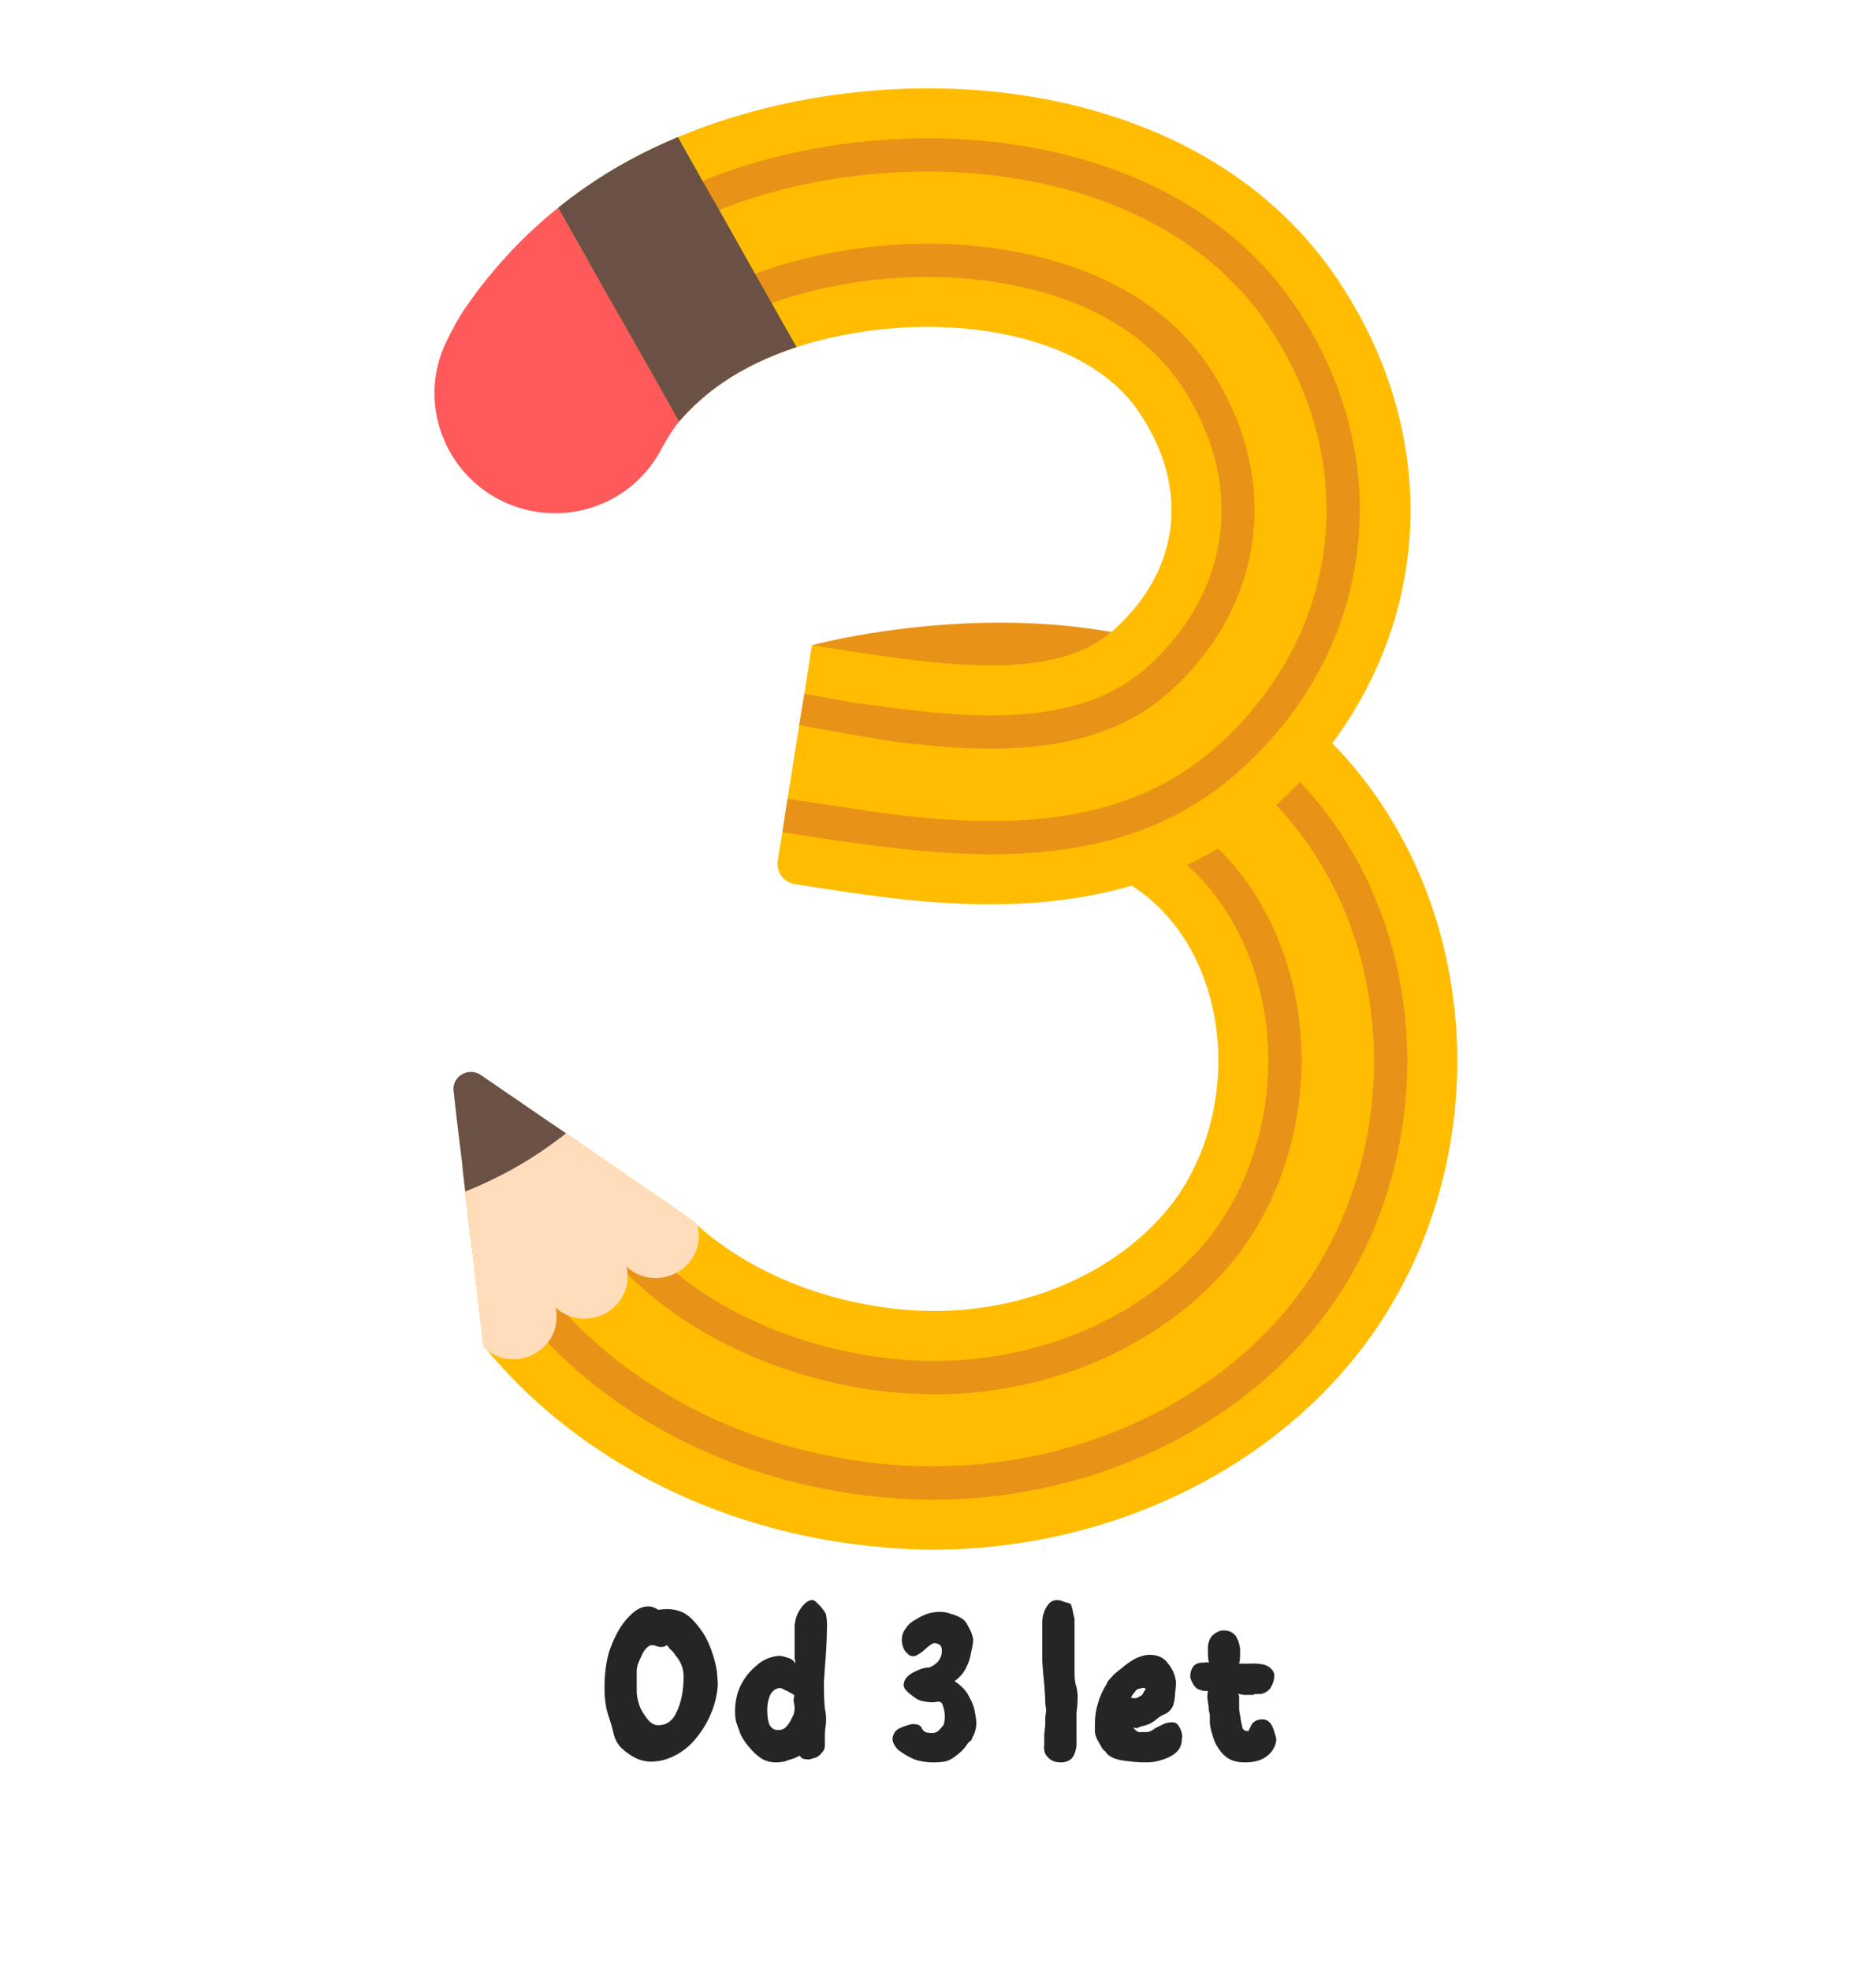 <svg xmlns="http://www.w3.org/2000/svg" xmlns:xlink="http://www.w3.org/1999/xlink" width="40" zoomAndPan="magnify" viewBox="0 0 30 31.5" height="42" preserveAspectRatio="xMidYMid meet" version="1.2"><defs><clipPath id="3ad09a312c"><path d="M 7 10 L 23.59 10 L 23.59 24.805 L 7 24.805 Z M 7 10 "/></clipPath><clipPath id="e89a6ec41a"><path d="M 8 1.18 L 23 1.18 L 23 15 L 8 15 Z M 8 1.18 "/></clipPath><clipPath id="9908036d1b"><path d="M 6.609 3 L 11 3 L 11 9 L 6.609 9 Z M 6.609 3 "/></clipPath><clipPath id="9cc58d0358"><path d="M 0.449 1 L 3 1 L 3 5 L 0.449 5 Z M 0.449 1 "/></clipPath><clipPath id="b4df1970d2"><path d="M 10 2 L 11.789 2 L 11.789 5 L 10 5 Z M 10 2 "/></clipPath><clipPath id="b503f17eca"><rect x="0" width="12" y="0" height="6"/></clipPath></defs><g id="b90951d3e0"><path style=" stroke:none;fill-rule:nonzero;fill:#e89318;fill-opacity:1;" d="M 12.984 10.312 L 15.742 12.582 L 21.305 11.879 C 18.414 8.828 12.984 10.312 12.984 10.312 Z M 12.984 10.312 "/><path style=" stroke:none;fill-rule:nonzero;fill:#ff5a5a;fill-opacity:1;" d="M 8.926 3.32 L 9.215 5.293 L 10.859 6.738 L 10.859 4.586 Z M 8.926 3.32 "/><g clip-rule="nonzero" clip-path="url(#3ad09a312c)"><path style=" stroke:none;fill-rule:nonzero;fill:#ffbc00;fill-opacity:1;" d="M 21.57 21.812 C 20.012 23.664 17.527 24.766 14.922 24.766 C 14.734 24.766 14.539 24.758 14.352 24.746 C 12.492 24.629 10.75 24.023 9.32 22.996 C 8.738 22.578 8.227 22.102 7.785 21.574 C 7.766 21.551 7.746 21.531 7.73 21.508 L 7.523 19.75 L 7.441 19.043 L 7.41 18.781 L 7.391 18.59 L 7.293 17.789 L 8.223 17.547 C 8.398 17.668 8.586 17.797 8.781 17.93 C 8.871 17.988 8.961 18.051 9.051 18.113 C 9.066 18.125 9.082 18.133 9.098 18.145 C 9.156 18.184 9.215 18.227 9.273 18.266 C 9.352 18.32 9.43 18.371 9.504 18.426 C 9.543 18.453 9.586 18.477 9.621 18.504 C 10.289 18.961 10.883 19.371 11.078 19.512 C 11.102 19.535 11.125 19.555 11.148 19.578 C 12.137 20.461 13.469 20.871 14.594 20.941 C 16.184 21.043 17.738 20.434 18.648 19.355 C 19.332 18.547 19.625 17.352 19.418 16.234 C 19.312 15.664 18.977 14.629 17.926 14.051 L 17.617 13.879 L 19.457 10.539 L 19.77 10.711 C 21.543 11.684 22.785 13.441 23.172 15.535 C 23.594 17.781 22.992 20.129 21.57 21.812 Z M 21.57 21.812 "/></g><path style=" stroke:none;fill-rule:nonzero;fill:#e89318;fill-opacity:1;" d="M 22.387 15.68 C 22.113 14.219 21.367 12.918 20.277 12.02 L 19.781 11.605 L 19.469 12.172 L 18.902 13.199 L 18.699 13.566 L 19.008 13.848 C 19.824 14.594 20.105 15.57 20.203 16.086 C 20.453 17.434 20.094 18.883 19.262 19.871 C 18.266 21.047 16.648 21.75 14.938 21.75 C 14.805 21.75 14.672 21.746 14.543 21.738 C 13.336 21.66 11.922 21.242 10.809 20.344 C 10.23 19.875 9.734 19.277 9.391 18.523 L 9.273 18.266 C 9.215 18.227 9.156 18.184 9.098 18.145 L 8.965 18.18 L 8.773 18.23 L 7.641 18.523 L 7.391 18.59 L 7.41 18.781 L 7.441 19.043 L 7.523 19.75 C 7.848 20.371 8.262 20.945 8.758 21.457 C 9.07 21.781 9.414 22.078 9.789 22.348 C 11.098 23.289 12.691 23.844 14.402 23.953 C 14.574 23.961 14.75 23.969 14.922 23.969 C 17.293 23.969 19.551 22.969 20.961 21.301 C 22.23 19.797 22.762 17.695 22.387 15.68 Z M 20.551 20.957 C 19.242 22.508 17.137 23.434 14.922 23.434 C 14.762 23.434 14.598 23.43 14.434 23.422 C 12.824 23.316 11.328 22.797 10.098 21.914 C 9.723 21.645 9.379 21.344 9.07 21.016 C 8.52 20.434 8.086 19.77 7.777 19.039 L 8.906 18.746 C 9.195 19.379 9.582 19.914 10.035 20.363 C 11.293 21.605 13.043 22.176 14.508 22.27 C 14.648 22.277 14.793 22.285 14.938 22.285 C 16.805 22.285 18.574 21.508 19.668 20.215 C 20.602 19.109 21.008 17.488 20.727 15.988 C 20.609 15.352 20.281 14.289 19.371 13.457 L 19.938 12.426 C 20.926 13.246 21.613 14.422 21.863 15.777 C 22.211 17.637 21.719 19.574 20.551 20.957 Z M 20.551 20.957 "/><g clip-rule="nonzero" clip-path="url(#e89a6ec41a)"><path style=" stroke:none;fill-rule:nonzero;fill:#ffbc00;fill-opacity:1;" d="M 20.453 12.828 C 19.281 13.918 17.77 14.449 15.84 14.453 C 14.734 14.453 13.676 14.281 12.738 14.133 L 12.711 14.129 C 12.531 14.102 12.41 13.934 12.438 13.754 L 12.441 13.73 L 12.512 13.301 L 12.594 12.766 L 12.781 11.59 L 12.863 11.086 L 12.984 10.312 L 13.336 10.367 C 15.348 10.688 16.957 10.863 17.844 10.039 C 18.879 9.078 19.02 7.789 18.223 6.598 C 17.688 5.797 16.715 5.465 15.992 5.328 C 14.938 5.129 13.738 5.223 12.738 5.547 C 12.289 5.695 11.879 5.891 11.543 6.125 C 11.293 6.297 11.062 6.504 10.859 6.738 L 10.449 6.008 L 10.176 5.527 L 9.594 4.496 L 9.324 4.023 L 8.926 3.32 C 9.066 3.207 9.211 3.098 9.359 2.996 C 9.805 2.684 10.305 2.414 10.84 2.191 C 12.605 1.453 14.758 1.215 16.707 1.582 C 18.773 1.977 20.398 2.977 21.402 4.484 C 23.238 7.234 22.855 10.59 20.453 12.828 Z M 20.453 12.828 "/></g><path style=" stroke:none;fill-rule:nonzero;fill:#ffddbb;fill-opacity:1;" d="M 11.152 19.926 C 11.105 20.102 10.988 20.246 10.832 20.336 C 10.824 20.336 10.816 20.344 10.809 20.344 C 10.754 20.375 10.691 20.398 10.625 20.41 C 10.41 20.457 10.18 20.395 10.02 20.242 C 10.027 20.281 10.035 20.324 10.035 20.363 C 10.039 20.387 10.039 20.41 10.035 20.438 C 10.035 20.484 10.027 20.531 10.016 20.574 C 9.965 20.746 9.852 20.895 9.695 20.984 C 9.535 21.07 9.352 21.098 9.176 21.055 C 9.141 21.043 9.102 21.031 9.07 21.016 C 9.039 21.004 9.008 20.984 8.98 20.969 C 8.945 20.945 8.91 20.922 8.883 20.895 C 8.93 21.09 8.883 21.301 8.758 21.457 C 8.727 21.496 8.691 21.535 8.652 21.566 C 8.621 21.59 8.59 21.613 8.559 21.629 C 8.398 21.723 8.215 21.746 8.039 21.703 C 7.945 21.676 7.855 21.633 7.785 21.574 C 7.766 21.562 7.75 21.547 7.734 21.531 L 7.734 21.527 L 7.73 21.527 L 7.73 21.508 L 7.523 19.75 L 7.441 19.043 L 7.41 18.781 L 7.391 18.59 L 7.293 17.789 L 7.254 17.434 C 7.227 17.203 7.492 17.047 7.688 17.18 C 7.84 17.285 8.023 17.41 8.223 17.547 C 8.398 17.668 8.586 17.797 8.781 17.93 C 8.871 17.988 8.961 18.051 9.051 18.113 C 9.066 18.125 9.082 18.133 9.098 18.145 C 9.156 18.184 9.215 18.227 9.273 18.266 C 9.352 18.32 9.43 18.371 9.504 18.426 C 9.543 18.453 9.586 18.477 9.621 18.504 C 10.289 18.961 10.883 19.371 11.078 19.512 C 11.094 19.523 11.109 19.535 11.121 19.543 C 11.137 19.555 11.145 19.559 11.145 19.562 C 11.148 19.566 11.148 19.574 11.148 19.578 C 11.156 19.594 11.16 19.613 11.164 19.629 C 11.18 19.727 11.18 19.828 11.152 19.926 Z M 11.152 19.926 "/><path style=" stroke:none;fill-rule:nonzero;fill:#6b5145;fill-opacity:1;" d="M 9.051 18.113 C 9.023 18.137 8.996 18.156 8.965 18.18 C 8.754 18.34 8.531 18.492 8.293 18.629 C 8.016 18.789 7.73 18.926 7.441 19.043 L 7.41 18.781 L 7.391 18.59 L 7.293 17.789 L 7.254 17.434 C 7.227 17.203 7.492 17.047 7.688 17.18 C 7.84 17.285 8.023 17.41 8.223 17.547 C 8.398 17.668 8.586 17.797 8.781 17.93 C 8.871 17.988 8.961 18.051 9.051 18.113 Z M 9.051 18.113 "/><path style=" stroke:none;fill-rule:nonzero;fill:#e89318;fill-opacity:1;" d="M 21.711 8.75 C 21.562 10.074 20.938 11.285 19.906 12.242 C 18.875 13.207 17.582 13.652 15.84 13.652 C 15.258 13.652 14.621 13.602 13.84 13.496 L 13.301 13.422 L 12.512 13.301 L 12.594 12.766 L 13.914 12.965 C 14.535 13.055 15.188 13.121 15.84 13.121 C 17.438 13.121 18.613 12.719 19.543 11.855 C 21.453 10.078 21.754 7.41 20.293 5.223 C 19.492 4.02 18.164 3.215 16.457 2.891 C 15.938 2.793 15.395 2.742 14.836 2.742 C 13.66 2.742 12.504 2.957 11.5 3.355 C 10.996 3.555 10.531 3.801 10.121 4.086 C 9.934 4.215 9.758 4.352 9.59 4.496 L 9.324 4.023 C 9.48 3.891 9.645 3.766 9.816 3.648 C 10.242 3.355 10.719 3.098 11.234 2.891 C 12.316 2.449 13.566 2.211 14.836 2.211 C 15.426 2.211 16.004 2.262 16.555 2.367 C 18.41 2.719 19.855 3.602 20.738 4.926 C 21.523 6.105 21.859 7.43 21.711 8.75 Z M 21.711 8.75 "/><path style=" stroke:none;fill-rule:nonzero;fill:#e89318;fill-opacity:1;" d="M 18.754 11.012 C 18.066 11.652 17.117 11.965 15.855 11.965 C 15.32 11.965 14.746 11.914 14.094 11.824 L 12.781 11.59 L 12.863 11.086 L 13.648 11.23 L 14.164 11.297 C 14.852 11.391 15.391 11.434 15.855 11.434 C 16.977 11.434 17.805 11.168 18.391 10.621 C 19.715 9.391 19.902 7.68 18.887 6.156 C 18.199 5.125 17.016 4.711 16.141 4.547 C 15.73 4.469 15.293 4.426 14.844 4.426 C 13.969 4.426 13.098 4.574 12.34 4.844 C 11.871 5.008 11.445 5.219 11.086 5.469 C 10.855 5.629 10.645 5.809 10.449 6.008 L 10.176 5.527 C 10.363 5.348 10.566 5.18 10.781 5.031 C 11.152 4.773 11.594 4.551 12.074 4.375 C 12.914 4.066 13.879 3.895 14.844 3.895 C 15.328 3.895 15.797 3.938 16.242 4.023 C 17.215 4.207 18.543 4.676 19.332 5.859 C 20.484 7.59 20.258 9.609 18.754 11.012 Z M 18.754 11.012 "/><g clip-rule="nonzero" clip-path="url(#9908036d1b)"><path style=" stroke:none;fill-rule:nonzero;fill:#ff5a5a;fill-opacity:1;" d="M 10.859 6.738 C 10.77 6.844 10.668 7.008 10.566 7.195 C 10.145 7.984 9.227 8.371 8.363 8.133 C 7.203 7.816 6.609 6.516 7.148 5.438 C 7.25 5.23 7.352 5.047 7.449 4.91 C 7.859 4.316 8.355 3.777 8.926 3.32 L 9.324 4.023 L 9.594 4.496 L 10.176 5.527 L 10.449 6.008 Z M 10.859 6.738 "/></g><path style=" stroke:none;fill-rule:nonzero;fill:#6b5145;fill-opacity:1;" d="M 12.738 5.547 C 12.289 5.695 11.879 5.891 11.543 6.125 C 11.293 6.297 11.062 6.504 10.859 6.738 L 10.449 6.008 L 10.176 5.527 L 9.59 4.496 L 9.324 4.023 L 8.926 3.32 C 9.066 3.207 9.211 3.098 9.359 2.996 C 9.805 2.684 10.305 2.414 10.84 2.191 L 11.234 2.891 L 11.5 3.355 L 12.074 4.375 Z M 12.738 5.547 "/><g transform="matrix(1,0,0,1,9,24)"><g clip-path="url(#b503f17eca)"><g clip-rule="nonzero" clip-path="url(#9cc58d0358)"><g style="fill:#252525;fill-opacity:1;"><g transform="translate(0.526, 4.166)"><path style="stroke:none" d="M 0.953 -0.016 C 0.867 -0.004 0.781 -0.016 0.688 -0.047 C 0.594 -0.086 0.504 -0.145 0.422 -0.219 C 0.348 -0.289 0.301 -0.379 0.281 -0.484 C 0.258 -0.578 0.227 -0.68 0.188 -0.797 C 0.156 -0.91 0.141 -1.039 0.141 -1.188 C 0.141 -1.406 0.164 -1.602 0.219 -1.781 C 0.281 -1.957 0.352 -2.102 0.438 -2.219 C 0.531 -2.344 0.625 -2.426 0.719 -2.469 C 0.82 -2.508 0.914 -2.5 1 -2.438 C 1.125 -2.457 1.234 -2.453 1.328 -2.422 C 1.422 -2.391 1.5 -2.336 1.562 -2.266 C 1.633 -2.191 1.695 -2.109 1.75 -2.016 C 1.801 -1.922 1.844 -1.82 1.875 -1.719 C 1.906 -1.625 1.926 -1.535 1.938 -1.453 C 1.945 -1.367 1.953 -1.297 1.953 -1.234 C 1.941 -1.078 1.906 -0.926 1.844 -0.781 C 1.781 -0.633 1.703 -0.504 1.609 -0.391 C 1.516 -0.273 1.41 -0.188 1.297 -0.125 C 1.18 -0.062 1.066 -0.023 0.953 -0.016 Z M 1 -0.594 C 1.133 -0.594 1.234 -0.664 1.297 -0.812 C 1.367 -0.957 1.406 -1.145 1.406 -1.375 C 1.406 -1.438 1.395 -1.492 1.375 -1.547 C 1.352 -1.609 1.32 -1.66 1.281 -1.703 C 1.25 -1.754 1.219 -1.789 1.188 -1.812 C 1.164 -1.844 1.148 -1.863 1.141 -1.875 C 1.109 -1.852 1.078 -1.844 1.047 -1.844 C 1.023 -1.844 1 -1.848 0.969 -1.859 C 0.945 -1.867 0.926 -1.875 0.906 -1.875 C 0.875 -1.875 0.844 -1.859 0.812 -1.828 C 0.781 -1.797 0.754 -1.754 0.734 -1.703 C 0.711 -1.66 0.691 -1.613 0.672 -1.562 C 0.66 -1.52 0.656 -1.484 0.656 -1.453 C 0.656 -1.328 0.656 -1.211 0.656 -1.109 C 0.664 -1.016 0.688 -0.93 0.719 -0.859 C 0.758 -0.785 0.801 -0.723 0.844 -0.672 C 0.895 -0.617 0.945 -0.594 1 -0.594 Z M 1 -0.594 "/></g></g></g><g style="fill:#252525;fill-opacity:1;"><g transform="translate(2.613, 4.166)"><path style="stroke:none" d="M 0.797 0 C 0.711 0 0.633 -0.02 0.562 -0.062 C 0.488 -0.113 0.426 -0.172 0.375 -0.234 C 0.32 -0.297 0.273 -0.363 0.234 -0.438 C 0.203 -0.52 0.176 -0.594 0.156 -0.656 C 0.145 -0.719 0.141 -0.77 0.141 -0.812 C 0.141 -0.969 0.172 -1.109 0.234 -1.234 C 0.297 -1.359 0.379 -1.461 0.484 -1.547 C 0.586 -1.641 0.707 -1.691 0.844 -1.703 C 0.883 -1.703 0.93 -1.691 0.984 -1.672 C 1.035 -1.66 1.078 -1.629 1.109 -1.578 C 1.109 -1.586 1.102 -1.617 1.094 -1.672 C 1.094 -1.734 1.094 -1.797 1.094 -1.859 C 1.094 -1.93 1.094 -2 1.094 -2.062 C 1.094 -2.125 1.094 -2.164 1.094 -2.188 C 1.102 -2.258 1.117 -2.32 1.141 -2.375 C 1.172 -2.438 1.207 -2.488 1.25 -2.531 C 1.289 -2.57 1.332 -2.594 1.375 -2.594 C 1.406 -2.594 1.438 -2.57 1.469 -2.531 C 1.508 -2.5 1.551 -2.445 1.594 -2.375 C 1.613 -2.289 1.617 -2.191 1.609 -2.078 C 1.609 -1.973 1.602 -1.852 1.594 -1.719 C 1.582 -1.57 1.57 -1.422 1.562 -1.266 C 1.562 -1.117 1.566 -0.984 1.578 -0.859 C 1.598 -0.773 1.602 -0.691 1.594 -0.609 C 1.582 -0.535 1.578 -0.473 1.578 -0.422 C 1.578 -0.41 1.578 -0.398 1.578 -0.391 C 1.578 -0.379 1.578 -0.367 1.578 -0.359 L 1.578 -0.266 C 1.578 -0.223 1.562 -0.188 1.531 -0.156 C 1.508 -0.125 1.477 -0.098 1.438 -0.078 C 1.395 -0.066 1.359 -0.055 1.328 -0.047 C 1.285 -0.047 1.25 -0.051 1.219 -0.062 C 1.195 -0.082 1.18 -0.098 1.172 -0.109 C 1.16 -0.098 1.129 -0.082 1.078 -0.062 C 1.035 -0.051 0.988 -0.035 0.938 -0.016 C 0.883 -0.004 0.836 0 0.797 0 Z M 0.828 -0.516 C 0.879 -0.516 0.922 -0.531 0.953 -0.562 C 0.992 -0.602 1.023 -0.648 1.047 -0.703 C 1.078 -0.754 1.094 -0.805 1.094 -0.859 C 1.094 -0.898 1.086 -0.941 1.078 -0.984 C 1.078 -1.023 1.082 -1.051 1.094 -1.062 C 1.082 -1.082 1.062 -1.098 1.031 -1.109 C 1 -1.129 0.969 -1.145 0.938 -1.156 C 0.906 -1.176 0.879 -1.188 0.859 -1.188 C 0.797 -1.188 0.742 -1.148 0.703 -1.078 C 0.672 -1.004 0.656 -0.926 0.656 -0.844 C 0.656 -0.758 0.664 -0.68 0.688 -0.609 C 0.719 -0.547 0.766 -0.516 0.828 -0.516 Z M 0.828 -0.516 "/></g></g><g style="fill:#252525;fill-opacity:1;"><g transform="translate(4.365, 4.166)"><path style="stroke:none" d=""/></g></g><g style="fill:#252525;fill-opacity:1;"><g transform="translate(5.14, 4.166)"><path style="stroke:none" d="M 0.781 0 C 0.676 0 0.578 -0.016 0.484 -0.047 C 0.391 -0.086 0.301 -0.141 0.219 -0.203 C 0.145 -0.285 0.117 -0.359 0.141 -0.422 C 0.16 -0.484 0.195 -0.523 0.25 -0.547 C 0.289 -0.566 0.332 -0.582 0.375 -0.594 C 0.426 -0.613 0.469 -0.617 0.5 -0.609 C 0.539 -0.609 0.57 -0.594 0.594 -0.562 C 0.602 -0.531 0.625 -0.504 0.656 -0.484 C 0.695 -0.473 0.734 -0.469 0.766 -0.469 C 0.816 -0.469 0.859 -0.488 0.891 -0.531 C 0.922 -0.562 0.941 -0.586 0.953 -0.609 C 0.961 -0.641 0.969 -0.68 0.969 -0.734 C 0.969 -0.797 0.957 -0.852 0.938 -0.906 C 0.926 -0.957 0.895 -0.977 0.844 -0.969 C 0.789 -0.957 0.734 -0.957 0.672 -0.969 C 0.609 -0.977 0.555 -0.992 0.516 -1.016 C 0.441 -1.066 0.391 -1.109 0.359 -1.141 C 0.328 -1.172 0.312 -1.203 0.312 -1.234 C 0.312 -1.285 0.332 -1.332 0.375 -1.375 C 0.414 -1.414 0.469 -1.445 0.531 -1.469 C 0.594 -1.5 0.656 -1.516 0.719 -1.516 C 0.77 -1.535 0.816 -1.566 0.859 -1.609 C 0.898 -1.66 0.922 -1.719 0.922 -1.781 C 0.922 -1.832 0.91 -1.863 0.891 -1.875 C 0.867 -1.895 0.836 -1.906 0.797 -1.906 C 0.785 -1.906 0.766 -1.895 0.734 -1.875 C 0.703 -1.852 0.672 -1.828 0.641 -1.797 C 0.609 -1.766 0.57 -1.738 0.531 -1.719 C 0.5 -1.695 0.461 -1.691 0.422 -1.703 C 0.398 -1.711 0.375 -1.734 0.344 -1.766 C 0.32 -1.797 0.305 -1.828 0.297 -1.859 C 0.285 -1.898 0.281 -1.93 0.281 -1.953 C 0.281 -2.023 0.301 -2.086 0.344 -2.141 C 0.383 -2.203 0.438 -2.25 0.5 -2.281 C 0.562 -2.32 0.625 -2.352 0.688 -2.375 C 0.758 -2.395 0.828 -2.406 0.891 -2.406 C 0.953 -2.406 1.008 -2.395 1.062 -2.375 C 1.113 -2.363 1.164 -2.344 1.219 -2.312 C 1.27 -2.289 1.312 -2.242 1.344 -2.172 C 1.383 -2.109 1.41 -2.039 1.422 -1.969 C 1.422 -1.914 1.41 -1.848 1.391 -1.766 C 1.379 -1.68 1.352 -1.598 1.312 -1.516 C 1.27 -1.43 1.207 -1.359 1.125 -1.297 C 1.238 -1.223 1.316 -1.141 1.359 -1.047 C 1.41 -0.961 1.441 -0.875 1.453 -0.781 C 1.473 -0.695 1.477 -0.625 1.469 -0.562 C 1.457 -0.5 1.438 -0.441 1.406 -0.391 C 1.406 -0.367 1.391 -0.348 1.359 -0.328 C 1.336 -0.305 1.32 -0.285 1.312 -0.266 C 1.27 -0.211 1.223 -0.164 1.172 -0.125 C 1.109 -0.07 1.047 -0.035 0.984 -0.016 C 0.922 -0.004 0.852 0 0.781 0 Z M 0.781 0 "/></g></g><g style="fill:#252525;fill-opacity:1;"><g transform="translate(6.751, 4.166)"><path style="stroke:none" d=""/></g></g><g style="fill:#252525;fill-opacity:1;"><g transform="translate(7.527, 4.166)"><path style="stroke:none" d="M 0.438 0 C 0.352 0 0.285 -0.023 0.234 -0.078 C 0.18 -0.129 0.16 -0.195 0.172 -0.281 L 0.172 -0.297 C 0.172 -0.348 0.172 -0.398 0.172 -0.453 C 0.18 -0.516 0.188 -0.57 0.188 -0.625 C 0.188 -0.676 0.188 -0.707 0.188 -0.719 L 0.203 -0.828 C 0.203 -0.836 0.195 -0.879 0.188 -0.953 C 0.188 -1.035 0.18 -1.133 0.172 -1.25 C 0.16 -1.363 0.148 -1.484 0.141 -1.609 C 0.141 -1.742 0.141 -1.867 0.141 -1.984 C 0.141 -2.098 0.141 -2.191 0.141 -2.266 C 0.148 -2.359 0.176 -2.438 0.219 -2.5 C 0.258 -2.562 0.312 -2.594 0.375 -2.594 C 0.414 -2.594 0.457 -2.582 0.5 -2.562 C 0.551 -2.551 0.582 -2.539 0.594 -2.531 C 0.602 -2.52 0.613 -2.488 0.625 -2.438 C 0.633 -2.383 0.645 -2.336 0.656 -2.297 C 0.656 -2.223 0.656 -2.133 0.656 -2.031 C 0.656 -1.938 0.656 -1.836 0.656 -1.734 C 0.656 -1.629 0.656 -1.531 0.656 -1.438 C 0.656 -1.344 0.664 -1.266 0.688 -1.203 C 0.707 -1.117 0.711 -1.039 0.703 -0.969 C 0.703 -0.906 0.695 -0.848 0.688 -0.797 L 0.688 -0.266 C 0.676 -0.172 0.648 -0.102 0.609 -0.062 C 0.566 -0.02 0.508 0 0.438 0 Z M 0.438 0 "/></g></g><g style="fill:#252525;fill-opacity:1;"><g transform="translate(8.368, 4.166)"><path style="stroke:none" d="M 0.969 0 C 0.883 0 0.797 -0.004 0.703 -0.016 C 0.609 -0.023 0.523 -0.039 0.453 -0.062 C 0.379 -0.094 0.332 -0.129 0.312 -0.172 C 0.281 -0.191 0.254 -0.223 0.234 -0.266 C 0.211 -0.305 0.191 -0.344 0.172 -0.375 C 0.16 -0.406 0.148 -0.441 0.141 -0.484 C 0.141 -0.523 0.141 -0.57 0.141 -0.625 C 0.141 -0.727 0.156 -0.832 0.188 -0.938 C 0.219 -1.051 0.266 -1.156 0.328 -1.25 C 0.328 -1.27 0.348 -1.301 0.391 -1.344 C 0.43 -1.395 0.488 -1.445 0.562 -1.5 C 0.633 -1.562 0.707 -1.613 0.781 -1.656 C 0.863 -1.695 0.941 -1.719 1.016 -1.719 C 1.148 -1.719 1.25 -1.672 1.312 -1.578 C 1.383 -1.492 1.426 -1.395 1.438 -1.281 C 1.438 -1.227 1.43 -1.164 1.422 -1.094 C 1.422 -1.031 1.41 -0.969 1.391 -0.906 C 1.367 -0.852 1.332 -0.812 1.281 -0.781 C 1.227 -0.758 1.18 -0.734 1.141 -0.703 C 1.109 -0.672 1.07 -0.645 1.031 -0.625 C 0.988 -0.602 0.941 -0.586 0.891 -0.578 C 0.859 -0.566 0.832 -0.555 0.812 -0.547 C 0.789 -0.547 0.77 -0.551 0.75 -0.562 C 0.781 -0.52 0.812 -0.492 0.844 -0.484 C 0.883 -0.484 0.922 -0.484 0.953 -0.484 C 0.992 -0.484 1.031 -0.492 1.062 -0.516 C 1.102 -0.547 1.148 -0.57 1.203 -0.594 C 1.254 -0.625 1.312 -0.641 1.375 -0.641 C 1.426 -0.641 1.461 -0.617 1.484 -0.578 C 1.504 -0.547 1.52 -0.508 1.531 -0.469 C 1.539 -0.426 1.539 -0.395 1.531 -0.375 C 1.531 -0.289 1.504 -0.223 1.453 -0.172 C 1.398 -0.117 1.328 -0.078 1.234 -0.047 C 1.148 -0.016 1.062 0 0.969 0 Z M 0.719 -1.031 L 0.734 -1.031 C 0.773 -1.02 0.812 -1.023 0.844 -1.047 C 0.883 -1.066 0.906 -1.082 0.906 -1.094 C 0.914 -1.113 0.93 -1.141 0.953 -1.172 C 0.941 -1.191 0.926 -1.195 0.906 -1.188 C 0.883 -1.188 0.859 -1.18 0.828 -1.172 C 0.805 -1.16 0.789 -1.145 0.781 -1.125 C 0.75 -1.094 0.727 -1.062 0.719 -1.031 Z M 0.719 -1.031 "/></g></g><g clip-rule="nonzero" clip-path="url(#b4df1970d2)"><g style="fill:#252525;fill-opacity:1;"><g transform="translate(9.972, 4.166)"><path style="stroke:none" d="M 0.938 0 C 0.832 0 0.742 -0.02 0.672 -0.062 C 0.609 -0.102 0.555 -0.156 0.516 -0.219 C 0.473 -0.281 0.441 -0.348 0.422 -0.422 C 0.398 -0.492 0.383 -0.562 0.375 -0.625 C 0.375 -0.656 0.375 -0.68 0.375 -0.703 C 0.375 -0.723 0.375 -0.738 0.375 -0.75 C 0.375 -0.77 0.367 -0.797 0.359 -0.828 C 0.359 -0.867 0.352 -0.914 0.344 -0.969 C 0.332 -1.02 0.332 -1.078 0.344 -1.141 C 0.332 -1.141 0.316 -1.141 0.297 -1.141 C 0.273 -1.141 0.254 -1.145 0.234 -1.156 C 0.18 -1.164 0.141 -1.195 0.109 -1.25 C 0.078 -1.301 0.062 -1.344 0.062 -1.375 C 0.062 -1.438 0.078 -1.488 0.109 -1.531 C 0.141 -1.57 0.188 -1.594 0.25 -1.594 C 0.27 -1.594 0.285 -1.594 0.297 -1.594 C 0.305 -1.602 0.328 -1.602 0.359 -1.594 C 0.348 -1.656 0.344 -1.707 0.344 -1.75 C 0.344 -1.789 0.344 -1.82 0.344 -1.844 C 0.352 -1.938 0.383 -2.004 0.438 -2.047 C 0.488 -2.086 0.539 -2.109 0.594 -2.109 C 0.676 -2.109 0.738 -2.082 0.781 -2.031 C 0.82 -1.977 0.848 -1.906 0.859 -1.812 C 0.859 -1.789 0.859 -1.754 0.859 -1.703 C 0.859 -1.66 0.852 -1.617 0.844 -1.578 C 0.875 -1.578 0.898 -1.578 0.922 -1.578 C 0.953 -1.578 0.977 -1.578 1 -1.578 C 1.145 -1.586 1.25 -1.57 1.312 -1.531 C 1.375 -1.488 1.406 -1.441 1.406 -1.391 C 1.406 -1.316 1.383 -1.25 1.344 -1.188 C 1.301 -1.133 1.25 -1.102 1.188 -1.094 C 1.164 -1.094 1.145 -1.094 1.125 -1.094 C 1.113 -1.094 1.102 -1.094 1.094 -1.094 C 1.082 -1.082 1.07 -1.078 1.062 -1.078 C 1.051 -1.078 1.035 -1.078 1.016 -1.078 C 0.992 -1.078 0.961 -1.078 0.922 -1.078 C 0.879 -1.086 0.848 -1.094 0.828 -1.094 C 0.836 -1.082 0.844 -1.066 0.844 -1.047 C 0.844 -1.035 0.844 -1.02 0.844 -1 C 0.844 -0.938 0.844 -0.891 0.844 -0.859 C 0.844 -0.836 0.848 -0.801 0.859 -0.75 C 0.867 -0.688 0.879 -0.629 0.891 -0.578 C 0.898 -0.523 0.93 -0.5 0.984 -0.5 C 0.992 -0.5 1 -0.504 1 -0.516 C 1.008 -0.535 1.02 -0.555 1.031 -0.578 C 1.039 -0.609 1.062 -0.633 1.094 -0.656 C 1.125 -0.676 1.164 -0.688 1.219 -0.688 C 1.27 -0.688 1.312 -0.664 1.344 -0.625 C 1.375 -0.582 1.395 -0.535 1.406 -0.484 C 1.426 -0.43 1.438 -0.391 1.438 -0.359 C 1.426 -0.254 1.375 -0.164 1.281 -0.094 C 1.195 -0.031 1.082 0 0.938 0 Z M 0.938 0 "/></g></g></g></g></g></g></svg>